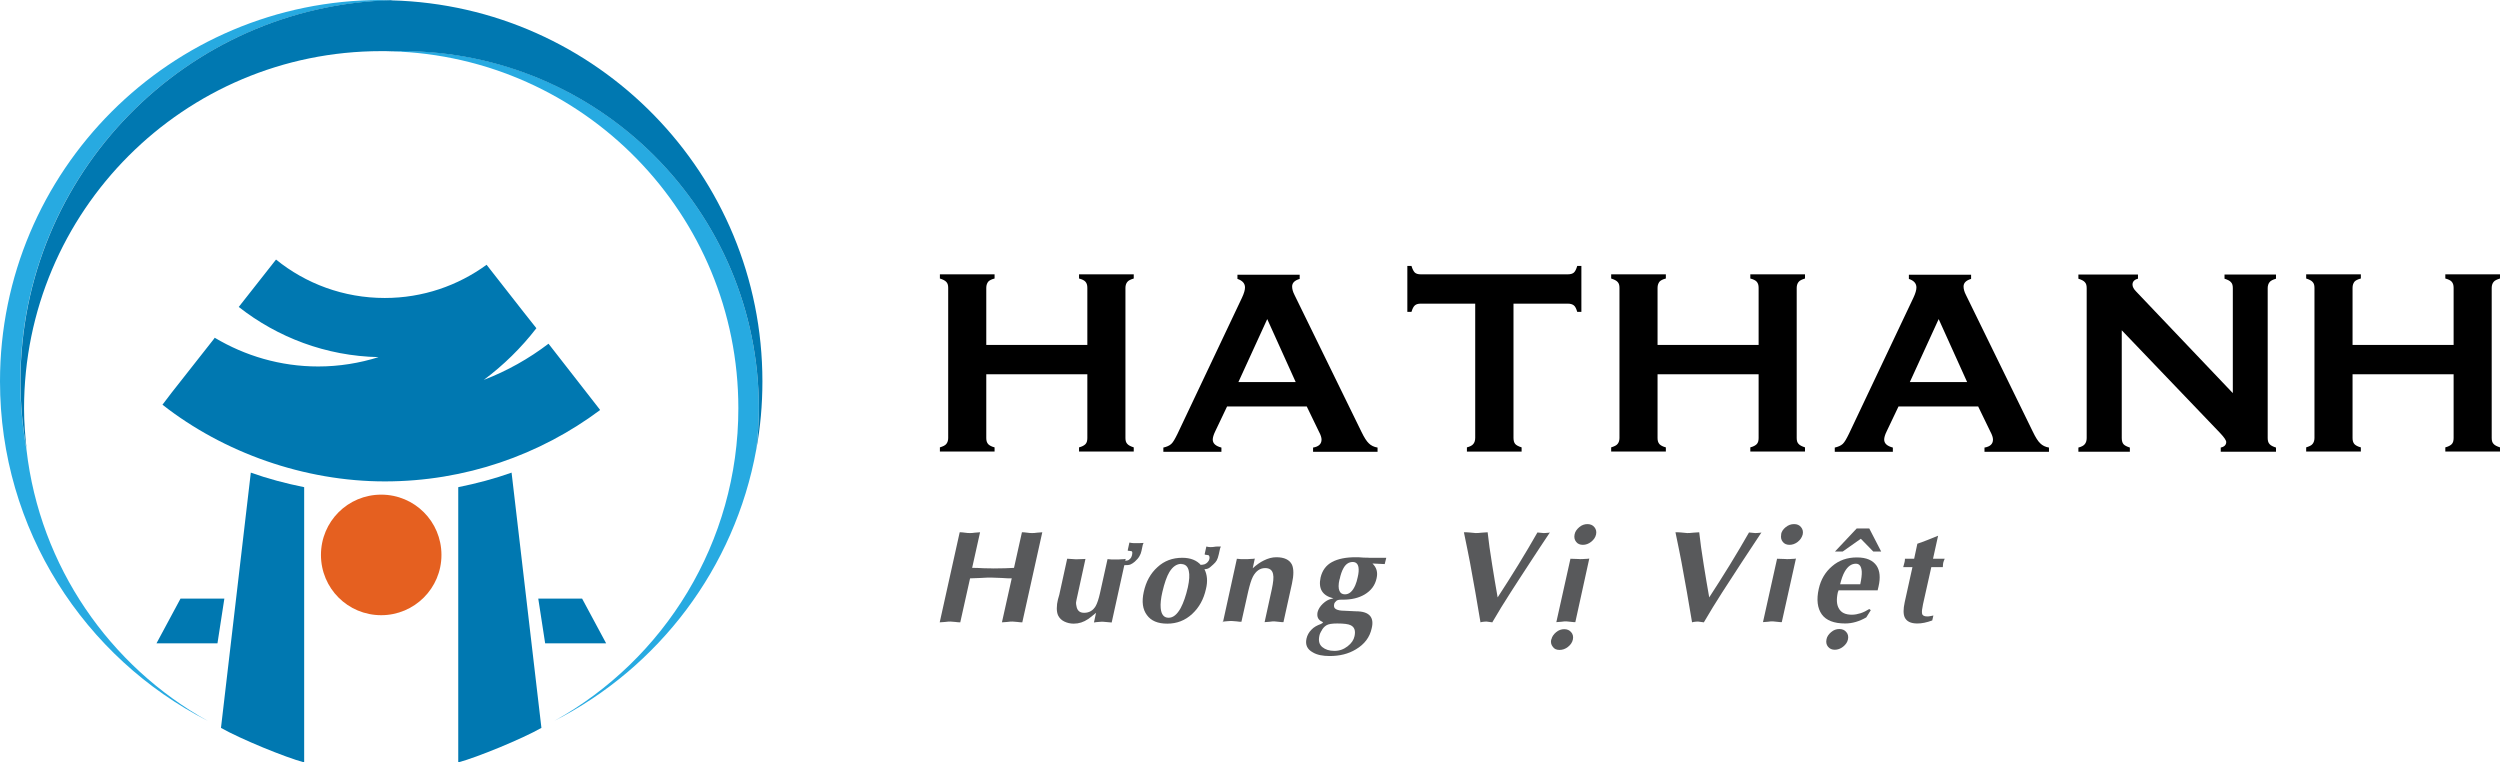 <svg width="141" height="43" viewBox="0 0 141 43" fill="none" xmlns="http://www.w3.org/2000/svg">
<path d="M21.5 34.697C23.372 34.697 24.898 33.181 24.898 31.298C24.898 29.414 23.383 27.898 21.5 27.898C19.617 27.898 18.102 29.414 18.102 31.298C18.102 33.181 19.617 34.697 21.5 34.697Z" fill="#E56020"/>
<path d="M25.845 27.467V42.999C26.907 42.715 29.421 41.684 30.536 41.053L28.853 26.656C27.885 27.003 26.875 27.267 25.845 27.477" fill="#0078B1"/>
<path d="M17.155 27.467V42.999C16.092 42.715 13.578 41.684 12.463 41.053L14.146 26.656C15.114 27.003 16.124 27.267 17.155 27.477" fill="#0078B1"/>
<path d="M34.187 36.285L32.83 33.76H30.358L30.747 36.285H34.187Z" fill="#0078B1"/>
<path d="M12.654 33.76H10.182L8.825 36.285H12.265L12.654 33.76Z" fill="#0078B1"/>
<path d="M22.657 2.884C22.468 2.884 22.268 2.884 22.079 2.894C32.934 3.199 41.643 12.092 41.643 23.026C41.643 30.603 37.457 37.212 31.272 40.653C37.141 37.654 41.443 32.045 42.653 25.352C42.737 24.594 42.8 23.815 42.8 23.026C42.8 11.902 33.786 2.873 22.657 2.873" fill="#27AAE1"/>
<path d="M22.078 0.011C21.889 0.011 21.7 0 21.5 0C9.625 0 0 9.629 0 21.51C0 29.866 4.765 37.106 11.728 40.663C6.185 37.58 2.251 31.95 1.494 25.362C1.273 24.11 1.147 22.826 1.147 21.51C1.147 9.829 10.466 0.326 22.068 0.021" fill="#27AAE1"/>
<path d="M22.079 0.011C10.477 0.316 1.157 9.819 1.157 21.5C1.157 22.815 1.273 24.099 1.504 25.352C1.42 24.594 1.357 23.815 1.357 23.036C1.357 11.913 10.371 2.884 21.5 2.884C21.689 2.884 21.879 2.884 22.079 2.894C22.268 2.894 22.457 2.884 22.657 2.884C33.786 2.884 42.8 11.902 42.8 23.036C42.8 23.826 42.748 24.594 42.653 25.362C42.885 24.11 43 22.826 43 21.511C43 9.829 33.681 0.326 22.079 0.021" fill="#0078B1"/>
<path d="M33.839 23.131C30.452 25.657 26.245 27.151 21.701 27.151C17.157 27.151 12.613 25.531 9.163 22.826L9.667 22.163L12.076 19.101L12.108 19.048C13.822 20.069 15.81 20.669 17.946 20.669C19.134 20.669 20.281 20.479 21.354 20.142C18.377 20.079 15.653 19.027 13.465 17.312L15.568 14.639C17.241 15.996 19.376 16.806 21.701 16.806C23.847 16.806 25.824 16.112 27.444 14.933L27.665 15.217L29.527 17.596L30.252 18.511C29.4 19.616 28.401 20.595 27.286 21.426C28.601 20.921 29.832 20.227 30.936 19.385L33.839 23.11V23.131Z" fill="#0078B1"/>
<path d="M61.326 21.109H55.626V24.706C55.626 24.856 55.658 24.963 55.733 25.049C55.807 25.124 55.924 25.189 56.094 25.232V25.468H53.01V25.232C53.18 25.178 53.308 25.124 53.372 25.038C53.436 24.963 53.478 24.845 53.478 24.706V16.234C53.478 16.084 53.446 15.976 53.372 15.901C53.308 15.826 53.18 15.762 53.01 15.708V15.472H56.094V15.708C55.924 15.751 55.797 15.815 55.733 15.89C55.669 15.976 55.626 16.084 55.626 16.234V19.455H61.326V16.234C61.326 16.084 61.294 15.976 61.22 15.89C61.156 15.815 61.029 15.751 60.858 15.708V15.472H63.943V15.708C63.772 15.762 63.645 15.815 63.581 15.901C63.517 15.976 63.475 16.094 63.475 16.234V24.706C63.475 24.856 63.507 24.963 63.581 25.038C63.645 25.113 63.772 25.178 63.943 25.232V25.468H60.858V25.232C61.029 25.189 61.146 25.124 61.22 25.049C61.294 24.974 61.326 24.856 61.326 24.706V21.109Z" fill="black"/>
<path d="M73.706 22.924H69.207L68.537 24.331C68.442 24.524 68.399 24.685 68.399 24.792C68.399 25.007 68.558 25.157 68.888 25.243V25.48H65.613V25.243C65.804 25.2 65.953 25.136 66.059 25.039C66.166 24.943 66.272 24.749 66.41 24.47L70.047 16.793C70.164 16.546 70.218 16.353 70.218 16.213C70.218 15.988 70.079 15.827 69.792 15.73V15.494H73.302V15.73C73.014 15.816 72.876 15.956 72.876 16.16C72.876 16.299 72.919 16.46 73.014 16.643L76.779 24.341C76.939 24.674 77.077 24.889 77.204 25.007C77.321 25.125 77.492 25.211 77.694 25.243V25.48H74.057V25.243C74.376 25.19 74.535 25.039 74.535 24.792C74.535 24.685 74.493 24.535 74.386 24.341L73.706 22.935V22.924ZM73.078 21.55L71.472 17.996L69.845 21.55H73.068H73.078Z" fill="black"/>
<path d="M85.361 17.126V24.695C85.361 24.846 85.393 24.964 85.457 25.039C85.521 25.114 85.648 25.179 85.819 25.232V25.469H82.734V25.232C82.905 25.189 83.032 25.125 83.096 25.039C83.16 24.964 83.202 24.846 83.202 24.695V17.126H80.129C79.98 17.126 79.874 17.158 79.799 17.223C79.725 17.287 79.661 17.405 79.608 17.588H79.374V15H79.608C79.661 15.182 79.725 15.301 79.799 15.376C79.874 15.44 79.98 15.472 80.129 15.472H88.424C88.573 15.472 88.69 15.44 88.764 15.376C88.839 15.311 88.903 15.182 88.956 15H89.19V17.588H88.956C88.903 17.416 88.849 17.287 88.764 17.223C88.679 17.158 88.573 17.126 88.424 17.126H85.361Z" fill="black"/>
<path d="M99.186 21.109H93.486V24.706C93.486 24.856 93.518 24.963 93.593 25.049C93.667 25.124 93.784 25.189 93.954 25.232V25.468H90.87V25.232C91.04 25.178 91.168 25.124 91.232 25.038C91.296 24.963 91.338 24.845 91.338 24.706V16.234C91.338 16.084 91.306 15.976 91.232 15.901C91.168 15.826 91.04 15.762 90.87 15.708V15.472H93.954V15.708C93.784 15.751 93.656 15.815 93.593 15.89C93.529 15.976 93.486 16.084 93.486 16.234V19.455H99.186V16.234C99.186 16.084 99.154 15.976 99.08 15.89C99.016 15.815 98.888 15.751 98.718 15.708V15.472H101.802V15.708C101.632 15.762 101.505 15.815 101.441 15.901C101.377 15.976 101.334 16.094 101.334 16.234V24.706C101.334 24.856 101.366 24.963 101.441 25.038C101.505 25.113 101.632 25.178 101.802 25.232V25.468H98.718V25.232C98.888 25.189 99.005 25.124 99.08 25.049C99.154 24.974 99.186 24.856 99.186 24.706V21.109Z" fill="black"/>
<path d="M111.574 22.924H107.076L106.406 24.331C106.31 24.524 106.268 24.685 106.268 24.792C106.268 25.007 106.427 25.157 106.757 25.243V25.48H103.481V25.243C103.673 25.2 103.822 25.136 103.928 25.039C104.034 24.943 104.141 24.749 104.279 24.47L107.916 16.793C108.033 16.546 108.086 16.353 108.086 16.213C108.086 15.988 107.948 15.827 107.661 15.73V15.494H111.17V15.73C110.883 15.816 110.745 15.956 110.745 16.16C110.745 16.299 110.787 16.46 110.883 16.643L114.648 24.341C114.807 24.674 114.945 24.889 115.073 25.007C115.19 25.125 115.36 25.211 115.562 25.243V25.48H111.925V25.243C112.244 25.19 112.404 25.039 112.404 24.792C112.404 24.685 112.361 24.535 112.255 24.341L111.574 22.935V22.924ZM110.947 21.55L109.341 17.996L107.714 21.55H110.936H110.947Z" fill="black"/>
<path d="M119.667 18.628V24.706C119.667 24.856 119.699 24.974 119.763 25.049C119.827 25.124 119.954 25.189 120.124 25.242V25.479H117.221V25.242C117.391 25.199 117.519 25.135 117.583 25.049C117.647 24.974 117.689 24.856 117.689 24.706V16.245C117.689 16.094 117.657 15.987 117.583 15.912C117.519 15.837 117.391 15.772 117.221 15.719V15.482H120.582V15.719C120.369 15.772 120.273 15.89 120.273 16.052C120.273 16.17 120.337 16.298 120.475 16.438L125.931 22.172V16.245C125.931 16.094 125.899 15.987 125.824 15.912C125.761 15.837 125.633 15.772 125.463 15.719V15.482H128.366V15.719C128.196 15.772 128.068 15.826 128.005 15.912C127.941 15.987 127.898 16.105 127.898 16.245V24.706C127.898 24.856 127.93 24.974 128.005 25.049C128.068 25.124 128.196 25.189 128.366 25.242V25.479H125.25V25.242C125.452 25.199 125.559 25.092 125.559 24.931C125.559 24.834 125.442 24.663 125.208 24.416L119.667 18.628Z" fill="black"/>
<path d="M138.384 21.109H132.684V24.706C132.684 24.856 132.716 24.963 132.79 25.049C132.865 25.124 132.982 25.189 133.152 25.232V25.468H130.068V25.232C130.238 25.178 130.366 25.124 130.429 25.038C130.493 24.963 130.536 24.845 130.536 24.706V16.234C130.536 16.084 130.504 15.976 130.429 15.901C130.366 15.826 130.238 15.762 130.068 15.708V15.472H133.152V15.708C132.982 15.751 132.854 15.815 132.79 15.89C132.726 15.976 132.684 16.084 132.684 16.234V19.455H138.384V16.234C138.384 16.084 138.352 15.976 138.278 15.89C138.214 15.815 138.086 15.751 137.916 15.708V15.472H141V15.708C140.83 15.762 140.702 15.815 140.639 15.901C140.575 15.976 140.532 16.094 140.532 16.234V24.706C140.532 24.856 140.564 24.963 140.639 25.038C140.702 25.113 140.83 25.178 141 25.232V25.468H137.916V25.232C138.086 25.189 138.203 25.124 138.278 25.049C138.352 24.974 138.384 24.856 138.384 24.706V21.109Z" fill="black"/>
<path d="M53 35.099L54.127 30.02C54.191 30.02 54.287 30.02 54.414 30.042C54.542 30.064 54.638 30.064 54.702 30.064C54.765 30.064 54.861 30.064 54.989 30.042C55.116 30.031 55.212 30.02 55.276 30.02L54.829 32.028C54.967 32.028 55.191 32.028 55.51 32.05C55.818 32.05 55.988 32.06 56.01 32.06C56.137 32.06 56.361 32.06 56.679 32.05C56.999 32.039 57.169 32.028 57.19 32.028L57.637 30.02C57.7 30.02 57.796 30.02 57.924 30.042C58.051 30.064 58.147 30.064 58.211 30.064C58.275 30.064 58.37 30.064 58.498 30.042C58.626 30.031 58.721 30.02 58.785 30.02L57.658 35.099C57.594 35.099 57.509 35.099 57.381 35.078C57.254 35.067 57.169 35.056 57.105 35.056C57.041 35.056 56.935 35.056 56.807 35.078C56.679 35.088 56.573 35.099 56.509 35.099L57.062 32.619C56.935 32.619 56.743 32.619 56.488 32.597C56.233 32.587 56.041 32.576 55.914 32.576C55.776 32.576 55.574 32.576 55.308 32.597C55.042 32.608 54.84 32.619 54.712 32.619L54.159 35.099C54.095 35.099 54.01 35.099 53.883 35.078C53.755 35.067 53.659 35.056 53.606 35.056C53.542 35.056 53.436 35.056 53.308 35.078C53.181 35.088 53.074 35.099 53.011 35.099" fill="#58595B"/>
<path d="M63.464 31.63C63.549 31.62 63.603 31.609 63.624 31.598C63.645 31.598 63.688 31.566 63.741 31.512C63.794 31.459 63.826 31.394 63.847 31.308C63.868 31.212 63.868 31.147 63.847 31.115C63.847 31.093 63.794 31.072 63.719 31.072C63.645 31.072 63.603 31.061 63.603 31.04L63.698 30.6C63.794 30.621 63.879 30.632 63.932 30.632H64.272L64.496 30.621L64.453 30.728L64.379 31.072C64.358 31.179 64.315 31.287 64.262 31.373C64.209 31.469 64.124 31.566 64.007 31.673C63.922 31.748 63.837 31.802 63.762 31.834C63.688 31.867 63.571 31.877 63.411 31.877L62.699 35.109C62.539 35.098 62.38 35.077 62.209 35.066C62.146 35.066 62.061 35.066 61.965 35.077C61.869 35.077 61.784 35.098 61.699 35.109L61.816 34.562C61.614 34.733 61.465 34.851 61.369 34.916C61.114 35.088 60.848 35.174 60.561 35.174C60.359 35.174 60.189 35.131 60.029 35.055C59.87 34.98 59.753 34.862 59.678 34.712C59.625 34.594 59.604 34.465 59.604 34.304C59.604 34.143 59.625 33.982 59.668 33.81L59.742 33.552L60.189 31.512L60.689 31.544C60.752 31.544 60.848 31.544 60.986 31.534C61.125 31.534 61.199 31.523 61.22 31.523L60.774 33.563C60.721 33.788 60.699 33.917 60.689 33.982C60.689 34.035 60.689 34.1 60.71 34.175C60.731 34.304 60.774 34.401 60.848 34.465C60.912 34.529 61.018 34.562 61.146 34.562C61.433 34.562 61.646 34.433 61.795 34.186C61.88 34.035 61.965 33.788 62.039 33.456L62.465 31.534C62.55 31.534 62.624 31.555 62.699 31.555C62.773 31.555 62.858 31.555 62.965 31.555C63.05 31.555 63.145 31.555 63.241 31.544C63.347 31.544 63.422 31.534 63.486 31.523L63.464 31.641V31.63Z" fill="#58595B"/>
<path d="M67.739 31.856C67.803 31.856 67.867 31.845 67.941 31.824C68.005 31.802 68.058 31.759 68.111 31.706C68.165 31.652 68.196 31.587 68.207 31.534C68.228 31.448 68.218 31.384 68.186 31.341C68.186 31.319 68.133 31.298 68.058 31.298C67.984 31.298 67.941 31.276 67.941 31.265L68.037 30.825C68.133 30.847 68.207 30.857 68.271 30.857C68.313 30.857 68.377 30.857 68.441 30.847C68.516 30.836 68.569 30.825 68.632 30.825H68.856L68.813 30.933L68.739 31.265C68.707 31.416 68.664 31.534 68.622 31.609C68.579 31.684 68.515 31.759 68.43 31.834C68.292 31.953 68.228 32.017 68.218 32.017C68.143 32.071 68.047 32.103 67.93 32.103C68.09 32.414 68.122 32.79 68.016 33.219C67.888 33.799 67.633 34.261 67.239 34.626C66.846 34.991 66.378 35.174 65.836 35.174C65.293 35.174 64.921 35.013 64.687 34.691C64.442 34.368 64.389 33.928 64.506 33.391C64.634 32.801 64.889 32.339 65.283 31.985C65.665 31.631 66.133 31.459 66.676 31.459C67.144 31.459 67.495 31.598 67.739 31.877M66.633 31.802C66.367 31.802 66.144 31.953 65.953 32.264C65.804 32.511 65.676 32.887 65.559 33.381C65.474 33.746 65.442 34.057 65.463 34.293C65.495 34.658 65.644 34.841 65.91 34.841C66.165 34.841 66.389 34.658 66.591 34.293C66.75 33.993 66.888 33.595 66.995 33.123C67.08 32.726 67.101 32.425 67.048 32.2C66.995 31.942 66.846 31.813 66.623 31.813" fill="#58595B"/>
<path d="M68.973 35.1L69.76 31.514C69.845 31.514 69.92 31.535 69.994 31.535C70.069 31.535 70.154 31.535 70.26 31.535C70.345 31.535 70.43 31.535 70.537 31.524C70.643 31.524 70.718 31.514 70.771 31.503L70.654 32.05C70.866 31.857 71.079 31.707 71.281 31.61C71.515 31.492 71.749 31.428 71.983 31.428C72.43 31.428 72.727 31.567 72.866 31.846C72.972 32.083 72.972 32.437 72.866 32.92L72.387 35.089C72.323 35.089 72.26 35.089 72.196 35.078C72.025 35.057 71.909 35.046 71.877 35.046C71.813 35.046 71.717 35.046 71.6 35.068C71.483 35.078 71.387 35.089 71.324 35.089L71.728 33.242C71.813 32.845 71.845 32.555 71.802 32.383C71.76 32.158 71.611 32.04 71.356 32.04C71.068 32.04 70.835 32.201 70.664 32.523C70.569 32.705 70.484 32.995 70.398 33.36L70.016 35.068C69.952 35.068 69.867 35.068 69.75 35.046C69.633 35.035 69.548 35.025 69.484 35.025C69.409 35.025 69.324 35.025 69.229 35.035C69.133 35.035 69.037 35.057 68.952 35.068" fill="#58595B"/>
<path d="M78.183 31.471L78.098 31.814L77.407 31.782C77.641 32.008 77.715 32.276 77.641 32.609C77.556 33.017 77.322 33.317 76.96 33.532C76.63 33.725 76.226 33.822 75.737 33.822H75.631C75.514 33.822 75.439 33.844 75.386 33.876C75.312 33.94 75.259 34.005 75.248 34.069C75.216 34.209 75.248 34.305 75.354 34.359C75.45 34.413 75.599 34.445 75.801 34.445L76.46 34.477C76.864 34.477 77.13 34.563 77.279 34.745C77.407 34.907 77.439 35.132 77.364 35.433C77.258 35.937 76.96 36.334 76.471 36.624C76.046 36.882 75.556 37 74.993 37C74.599 37 74.28 36.936 74.046 36.796C73.727 36.624 73.61 36.367 73.685 36.023C73.727 35.83 73.823 35.658 73.961 35.519C74.1 35.368 74.28 35.272 74.493 35.196L74.621 35.121L74.578 35.068C74.344 34.971 74.259 34.788 74.312 34.52C74.355 34.359 74.45 34.198 74.61 34.048C74.769 33.897 74.929 33.811 75.078 33.779L75.206 33.747C74.578 33.597 74.344 33.199 74.482 32.566C74.578 32.169 74.791 31.879 75.131 31.696C75.471 31.514 75.918 31.428 76.46 31.428C76.545 31.428 76.694 31.428 76.907 31.449C77.12 31.449 77.226 31.46 77.247 31.46H78.183V31.471ZM74.514 35.604C74.514 35.604 74.472 35.68 74.45 35.733C74.429 35.787 74.418 35.83 74.408 35.884C74.355 36.152 74.408 36.356 74.578 36.496C74.748 36.635 74.972 36.71 75.259 36.71C75.546 36.71 75.78 36.624 76.003 36.453C76.226 36.281 76.354 36.088 76.397 35.873C76.46 35.572 76.397 35.368 76.173 35.261C76.046 35.196 75.79 35.164 75.418 35.164C75.12 35.164 74.918 35.196 74.801 35.272C74.684 35.347 74.589 35.454 74.525 35.594M75.546 32.684C75.482 32.963 75.482 33.189 75.546 33.328C75.599 33.457 75.705 33.521 75.854 33.521C76.099 33.521 76.29 33.35 76.439 33.006C76.492 32.877 76.545 32.716 76.577 32.544C76.63 32.319 76.641 32.147 76.62 32.008C76.588 31.803 76.482 31.696 76.29 31.696C76.078 31.696 75.897 31.814 75.769 32.05C75.684 32.201 75.61 32.405 75.556 32.673" fill="#58595B"/>
<path d="M84.159 35.099L83.84 35.056C83.84 35.056 83.733 35.056 83.669 35.067C83.606 35.067 83.552 35.088 83.499 35.099C83.425 34.648 83.329 34.09 83.212 33.413C83.095 32.748 82.989 32.168 82.904 31.706C82.829 31.33 82.723 30.772 82.564 30.02C82.68 30.02 82.776 30.02 82.872 30.031C82.968 30.042 83.085 30.053 83.223 30.064C83.297 30.064 83.414 30.064 83.574 30.042C83.733 30.031 83.84 30.02 83.903 30.02C83.957 30.525 84.042 31.137 84.159 31.857C84.254 32.468 84.361 33.081 84.467 33.693C84.861 33.091 85.254 32.468 85.637 31.846C86.02 31.223 86.381 30.611 86.711 30.031L87.051 30.064C87.115 30.064 87.179 30.064 87.253 30.053C87.328 30.053 87.381 30.042 87.413 30.031C87.041 30.59 86.668 31.148 86.307 31.706C85.86 32.383 85.499 32.952 85.212 33.392C84.839 33.972 84.488 34.541 84.159 35.11" fill="#58595B"/>
<path d="M87.499 36.065C87.531 35.904 87.626 35.775 87.764 35.657C87.903 35.539 88.062 35.485 88.222 35.485C88.381 35.485 88.519 35.539 88.615 35.657C88.711 35.765 88.743 35.904 88.711 36.065C88.679 36.226 88.583 36.366 88.434 36.484C88.286 36.602 88.126 36.656 87.956 36.656C87.786 36.656 87.658 36.602 87.573 36.473C87.477 36.355 87.456 36.215 87.488 36.065M87.775 35.099L88.573 31.513C88.636 31.513 88.732 31.513 88.87 31.523C89.009 31.523 89.083 31.534 89.104 31.534C89.189 31.534 89.285 31.534 89.391 31.523C89.498 31.523 89.583 31.513 89.636 31.502L88.849 35.088C88.785 35.088 88.722 35.088 88.658 35.077C88.477 35.056 88.371 35.045 88.339 35.045C88.275 35.045 88.19 35.045 88.062 35.067C87.945 35.077 87.85 35.088 87.786 35.088M88.807 30.138C88.838 29.977 88.934 29.849 89.073 29.73C89.211 29.612 89.37 29.559 89.53 29.559C89.689 29.559 89.828 29.612 89.923 29.73C90.019 29.849 90.051 29.977 90.019 30.138C89.987 30.299 89.891 30.439 89.743 30.557C89.594 30.675 89.434 30.729 89.275 30.729C89.115 30.729 88.977 30.675 88.892 30.557C88.796 30.439 88.775 30.299 88.807 30.138Z" fill="#58595B"/>
<path d="M96.091 35.099L95.772 35.056C95.772 35.056 95.666 35.056 95.602 35.067C95.538 35.067 95.485 35.088 95.432 35.099C95.358 34.648 95.262 34.09 95.145 33.413C95.028 32.748 94.921 32.168 94.836 31.706C94.762 31.33 94.656 30.772 94.496 30.02C94.613 30.02 94.709 30.02 94.805 30.031C94.9 30.042 95.017 30.053 95.155 30.064C95.23 30.064 95.347 30.064 95.506 30.042C95.666 30.031 95.772 30.02 95.836 30.02C95.889 30.525 95.974 31.137 96.091 31.857C96.187 32.468 96.293 33.081 96.4 33.693C96.793 33.091 97.187 32.468 97.57 31.846C97.952 31.223 98.314 30.611 98.644 30.031L98.984 30.064C99.048 30.064 99.111 30.064 99.186 30.053C99.26 30.053 99.314 30.042 99.345 30.031C98.973 30.59 98.601 31.148 98.239 31.706C97.793 32.383 97.431 32.952 97.144 33.392C96.772 33.972 96.421 34.541 96.091 35.11" fill="#58595B"/>
<path d="M99.43 35.099L100.227 31.513C100.291 31.513 100.387 31.513 100.536 31.523C100.674 31.523 100.748 31.534 100.77 31.534C100.855 31.534 100.95 31.534 101.057 31.523C101.163 31.523 101.238 31.513 101.291 31.502L100.493 35.088C100.429 35.088 100.366 35.088 100.302 35.077C100.121 35.056 100.015 35.045 99.983 35.045C99.919 35.045 99.823 35.045 99.706 35.067C99.589 35.077 99.493 35.088 99.43 35.088M100.451 30.138C100.482 29.977 100.568 29.849 100.716 29.73C100.865 29.612 101.014 29.559 101.184 29.559C101.355 29.559 101.482 29.612 101.578 29.73C101.674 29.849 101.705 29.977 101.674 30.138C101.631 30.299 101.546 30.439 101.397 30.557C101.248 30.675 101.089 30.729 100.929 30.729C100.77 30.729 100.631 30.675 100.546 30.557C100.451 30.439 100.429 30.299 100.461 30.138" fill="#58595B"/>
<path d="M105.896 33.296H103.695L103.652 33.414C103.567 33.801 103.588 34.101 103.705 34.305C103.833 34.552 104.078 34.67 104.45 34.67C104.609 34.67 104.769 34.638 104.939 34.585C105.109 34.531 105.269 34.445 105.428 34.348L105.513 34.413L105.258 34.821C104.865 35.046 104.471 35.164 104.067 35.164C103.44 35.164 102.993 34.993 102.748 34.649C102.504 34.305 102.44 33.822 102.578 33.21C102.695 32.684 102.95 32.255 103.333 31.933C103.716 31.6 104.184 31.439 104.726 31.439C105.269 31.439 105.63 31.6 105.843 31.911C106.024 32.19 106.066 32.577 105.949 33.081L105.896 33.307V33.296ZM103.014 36.056C103.046 35.895 103.142 35.766 103.28 35.648C103.418 35.529 103.578 35.476 103.737 35.476C103.897 35.476 104.035 35.529 104.131 35.648C104.227 35.755 104.258 35.895 104.227 36.056C104.195 36.217 104.099 36.356 103.95 36.474C103.801 36.592 103.642 36.646 103.482 36.646C103.323 36.646 103.195 36.592 103.099 36.474C103.004 36.356 102.982 36.217 103.014 36.066M104.716 29.807H105.428L106.098 31.106H105.652L104.95 30.386L103.929 31.106H103.493L104.716 29.807ZM103.78 32.953H104.918C104.982 32.652 105.013 32.416 105.003 32.233C104.982 31.943 104.875 31.793 104.673 31.793C104.418 31.793 104.216 31.943 104.046 32.233C103.939 32.416 103.854 32.663 103.78 32.963" fill="#58595B"/>
<path d="M108.926 31.986L108.458 34.08C108.405 34.327 108.383 34.499 108.405 34.606C108.426 34.714 108.522 34.767 108.692 34.767C108.734 34.767 108.788 34.767 108.82 34.757C108.862 34.757 108.926 34.735 109.043 34.714L108.979 34.993C108.66 35.111 108.383 35.165 108.139 35.165C107.767 35.165 107.533 35.047 107.426 34.821C107.341 34.639 107.341 34.349 107.426 33.962L107.862 31.986H107.341C107.363 31.922 107.384 31.847 107.405 31.75L107.426 31.664C107.426 31.664 107.426 31.611 107.437 31.589C107.437 31.557 107.437 31.535 107.437 31.514H107.958L108.139 30.666C108.5 30.548 108.883 30.387 109.309 30.215L109.022 31.514H109.681C109.638 31.611 109.606 31.697 109.596 31.75C109.596 31.793 109.575 31.868 109.575 31.986H108.915H108.926Z" fill="#58595B"/>
</svg>
